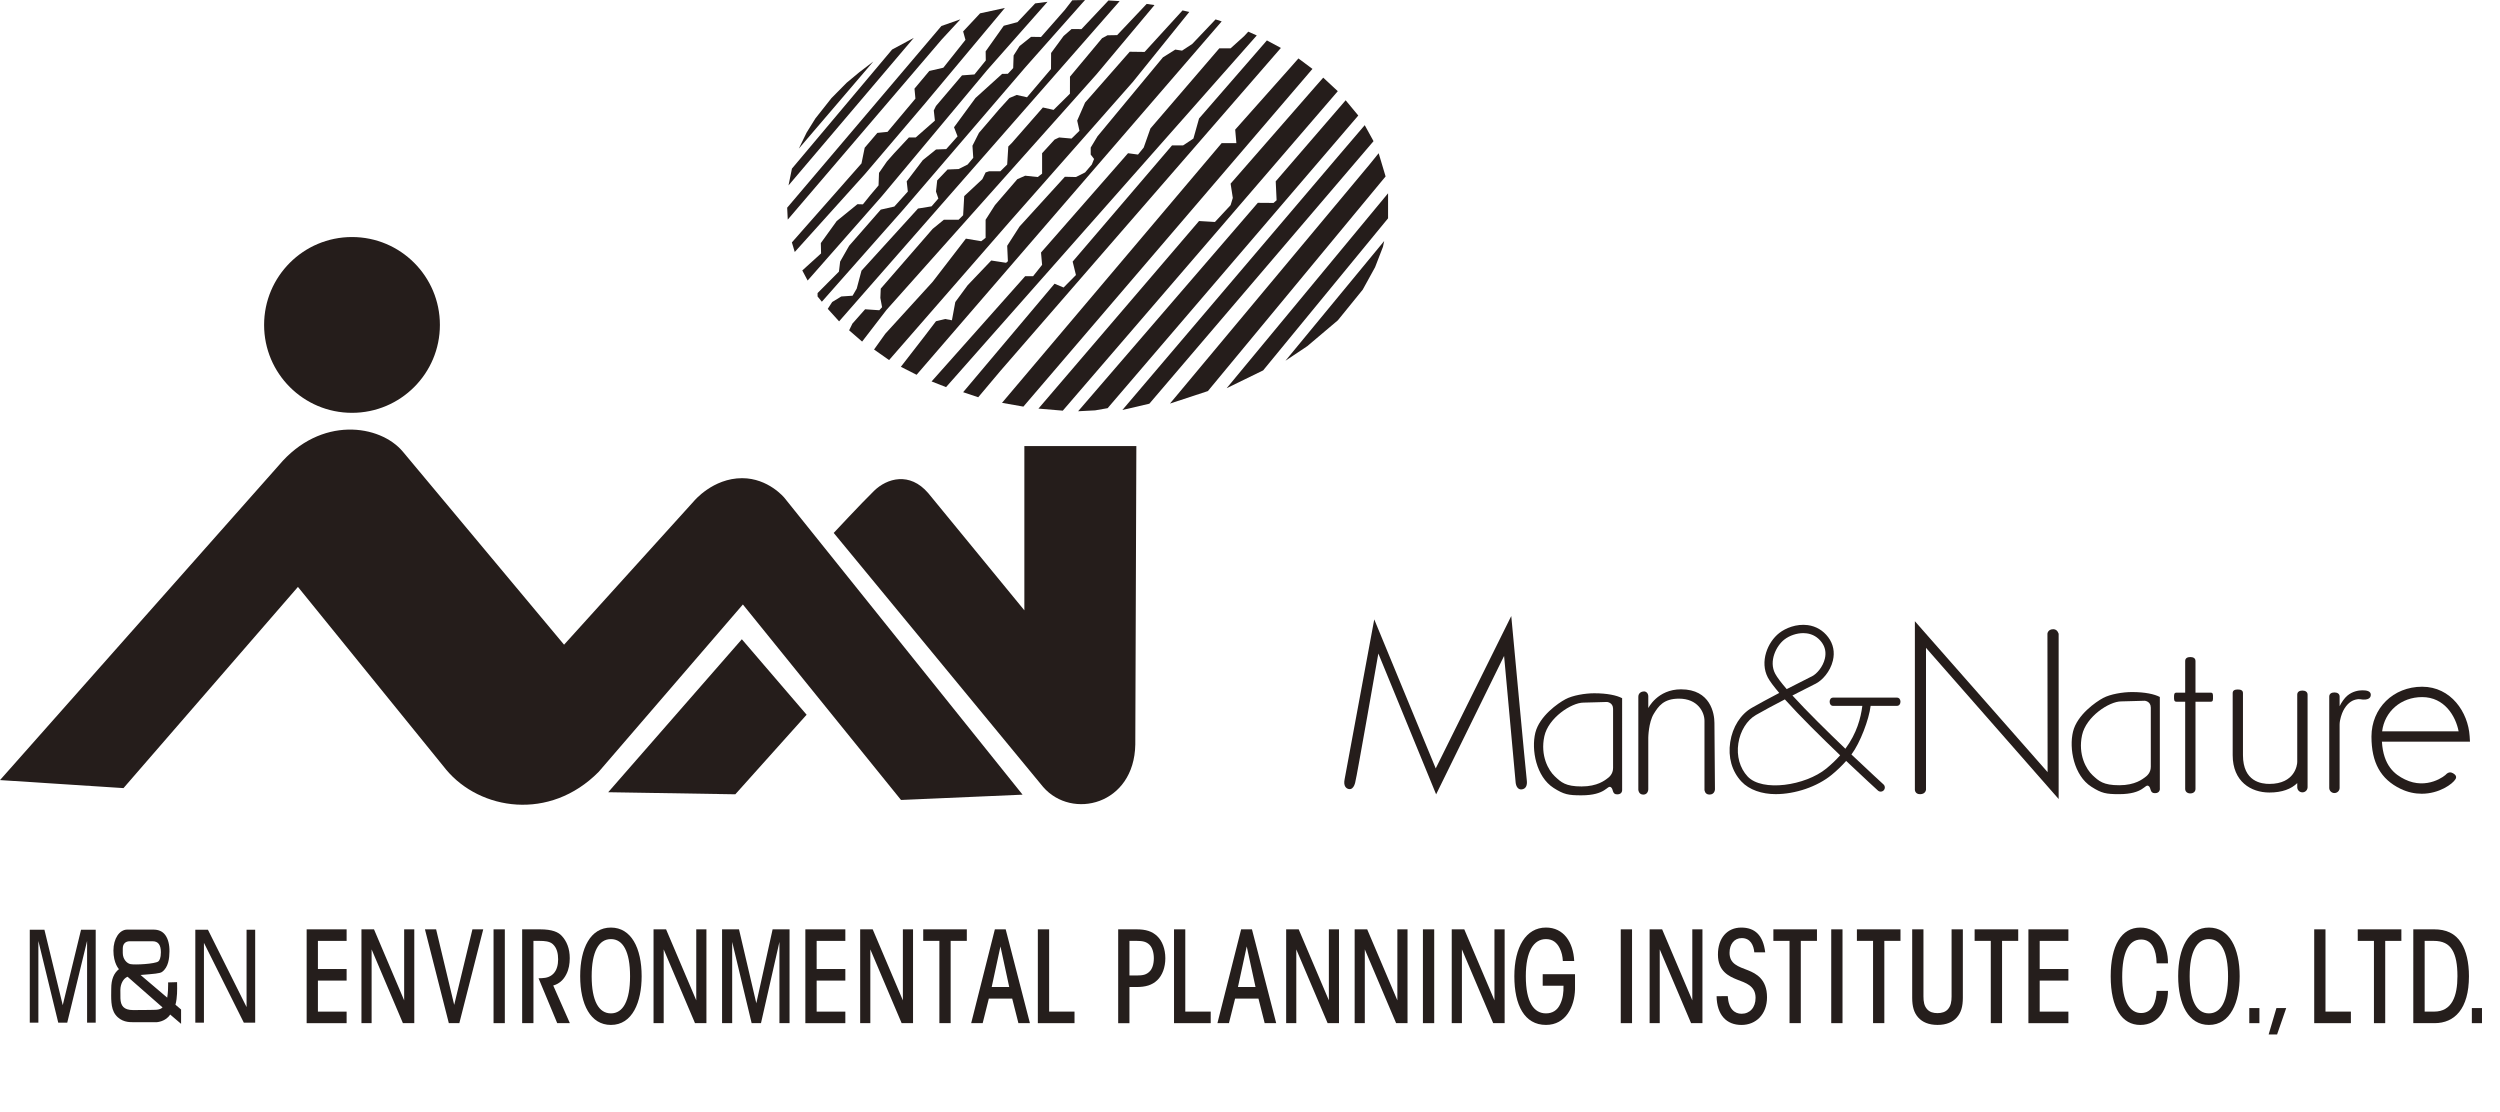 <?xml version="1.0" encoding="utf-8"?>
<!-- Generator: Adobe Illustrator 15.1.0, SVG Export Plug-In . SVG Version: 6.00 Build 0)  -->
<!DOCTYPE svg PUBLIC "-//W3C//DTD SVG 1.1//EN" "http://www.w3.org/Graphics/SVG/1.1/DTD/svg11.dtd">
<svg version="1.1" id="Layer_1" xmlns="http://www.w3.org/2000/svg" xmlns:xlink="http://www.w3.org/1999/xlink" x="0px" y="0px"
	 width="220px" height="97.818px" viewBox="37.25 -15.784 220 97.818" enable-background="new 37.25 -15.784 220 97.818"
	 xml:space="preserve">
<g>
	<g>
		<polygon fill="#251D1B" points="111.756,-8.502 110.423,-7.155 109.002,-5.357 108.232,-4.117 107.545,-2.705 114.103,-10.371 
			112.87,-9.428 		"/>
		<polygon fill="#251D1B" points="115.754,-11.424 106.941,-0.947 106.639,0.533 117.663,-12.45 		"/>
		<polygon fill="#251D1B" points="120.093,-13.496 106.521,2.493 106.572,3.542 120.119,-12.307 121.764,-14.084 		"/>
		<polygon fill="#251D1B" points="122.006,-13.017 122.211,-12.276 120.263,-9.825 119.027,-9.539 117.725,-7.984 117.807,-7.106 
			115.352,-4.18 114.457,-4.09 113.343,-2.783 113.062,-1.404 106.936,5.548 107.188,6.392 113.368,-0.469 118.612,-6.631 
			125.68,-15.086 123.496,-14.61 		"/>
		<polygon fill="#251D1B" points="126.787,-13.836 125.58,-13.517 123.987,-11.267 123.999,-10.463 123,-9.232 121.906,-9.151 
			119.617,-6.458 119.423,-6.062 119.521,-5.17 117.835,-3.688 117.234,-3.688 115.941,-2.301 115.299,-1.575 114.603,-0.571 
			114.562,0.533 113.859,1.362 113.186,2.199 112.704,2.185 110.882,3.666 109.483,5.606 109.504,6.517 107.852,8.016 
			108.322,8.903 114.86,1.472 124.121,-9.616 129.429,-15.625 128.344,-15.485 		"/>
		<polygon fill="#251D1B" points="128.859,-12.529 127.986,-12.542 126.97,-11.729 126.448,-10.904 126.411,-9.795 125.939,-9.289 
			125.438,-9.283 123.091,-7.159 121.204,-4.585 121.515,-3.785 120.521,-2.664 119.623,-2.63 118.459,-1.694 117.041,0.173 
			117.139,1.073 115.951,2.392 114.756,2.663 111.973,5.846 111.182,7.236 111.076,8.117 109.196,10.007 109.196,10.306 
			109.573,10.768 116.735,2.663 127.502,-9.888 132.731,-15.784 131.61,-15.76 130.946,-14.902 		"/>
		<polygon fill="#251D1B" points="132.421,-13.222 131.546,-13.227 130.845,-12.615 129.747,-11.121 129.739,-9.712 127.626,-7.224 
			126.716,-7.429 126.079,-7.159 125.181,-6.171 123.397,-4.09 122.826,-2.959 122.896,-1.898 122.402,-1.306 121.61,-0.908 
			120.636,-0.868 119.724,0.09 119.617,1.073 119.825,1.685 119.228,2.374 118.035,2.568 113.062,8.034 112.641,9.614 
			112.277,10.239 111.282,10.306 110.481,10.793 110.093,11.395 111.091,12.495 135.78,-15.686 134.794,-15.742 		"/>
		<polygon fill="#251D1B" points="131.408,-9.036 131.404,-7.538 129.965,-6.114 129.025,-6.326 126.279,-3.191 125.98,-2.893 
			125.882,-1.306 125.281,-0.714 124.294,-0.714 123.983,-0.61 123.696,-0.016 122.101,1.472 122.006,3.157 121.604,3.555 
			120.308,3.555 119.32,4.361 114.756,9.614 114.721,10.432 114.872,11.252 114.627,11.518 113.38,11.432 112.265,12.69 
			111.973,13.284 113.116,14.276 115.27,11.478 133.732,-9.232 138.845,-15.338 138.155,-15.439 135.557,-12.693 134.709,-12.679 
			134.231,-12.421 		"/>
		<polygon fill="#251D1B" points="137.975,-11.214 136.665,-11.231 132.737,-6.758 132.043,-5.17 132.243,-4.276 131.546,-3.591 
			130.453,-3.688 130.05,-3.498 128.955,-2.301 128.955,-0.503 128.569,-0.205 127.467,-0.322 126.775,-0.016 124.803,2.27 
			123.983,3.555 123.983,5.147 123.596,5.443 122.249,5.216 119.32,9.019 115.159,13.583 114.166,14.974 115.49,15.902 
			126.079,3.75 136.938,-8.57 141.906,-14.732 141.314,-14.868 		"/>
		<polygon fill="#251D1B" points="133.828,-3.785 133.232,-2.798 133.232,-2.182 133.529,-1.795 133.331,-1.306 132.737,-0.61 
			131.933,-0.205 130.96,-0.229 126.97,4.15 125.882,5.846 125.945,7.204 125.784,7.342 124.48,7.14 122.402,9.318 121.317,10.793 
			121.019,12.401 120.427,12.288 119.617,12.484 118.63,13.779 116.526,16.494 117.91,17.197 144.757,-13.901 144.22,-14.077 
			142.168,-11.917 141.271,-11.328 140.676,-11.42 139.588,-10.738 		"/>
		<polygon fill="#251D1B" points="145.543,-11.531 144.55,-11.531 138.488,-4.479 137.896,-2.798 137.395,-2.182 136.516,-2.301 
			128.859,6.438 128.955,7.524 128.163,8.52 127.467,8.52 119.23,17.783 120.503,18.283 147.845,-12.664 147.099,-12.998 
			146.744,-12.615 		"/>
		<polygon fill="#251D1B" points="131.643,7.236 131.933,8.419 130.845,9.517 130.05,9.183 122.006,18.729 123.334,19.174 
			125.281,16.861 149.968,-11.566 148.737,-12.228 142.766,-5.357 142.27,-3.591 141.364,-2.99 140.389,-2.99 		"/>
		<polygon fill="#251D1B" points="145.946,-4.376 146.051,-3.191 144.757,-3.191 125.427,19.666 127.308,19.998 152.746,-9.721 
			151.512,-10.641 150.899,-9.946 		"/>
		<polygon fill="#251D1B" points="145.543,0.377 145.737,1.633 145.543,2.27 144.165,3.75 142.766,3.666 128.633,20.173 
			130.775,20.354 154.975,-7.759 153.695,-8.95 152.995,-8.157 		"/>
		<polygon fill="#251D1B" points="136.019,20.296 138.393,19.742 158.12,-3.361 157.346,-4.769 154.983,-2.003 		"/>
		<polygon fill="#251D1B" points="149.513,0.173 149.591,1.838 149.321,2.074 147.938,2.064 132.124,20.406 133.622,20.328 
			134.721,20.135 156.779,-5.618 155.667,-6.959 		"/>
		<polygon fill="#251D1B" points="140.206,19.731 143.544,18.631 159.182,-0.258 158.572,-2.301 157.767,-1.306 		"/>
		<polygon fill="#251D1B" points="145.197,18.377 148.407,16.81 159.4,3.427 159.4,1.225 		"/>
		<polygon fill="#251D1B" points="150.743,15.509 150.371,15.961 152.296,14.674 154.983,12.401 157.169,9.708 158.256,7.734 
			158.95,5.939 159.058,5.426 		"/>
	</g>
	<path fill="#251D1B" d="M158.64,5.935"/>
	<circle fill="#251D1B" cx="68.226" cy="12.81" r="7.735"/>
	<path fill="#251D1B" d="M72.698,23.959c-1.997-2.387-7.228-3.183-10.912,1.206L37.25,52.864l10.867,0.705l15.352-17.705
		l13.05,16.09c2.971,3.554,9.095,4.555,13.418,0.182l12.686-14.726l13.916,17.203l10.698-0.466l-20.958-26.122
		c0,0-1.41-1.729-3.724-1.729c-2.583,0-4.24,2.02-4.24,2.02L86.888,40.948L72.698,23.959"/>
	<polygon fill="#251D1B" points="108.232,47.112 102.532,40.47 90.771,53.932 101.958,54.114 	"/>
	<path fill="#251D1B" d="M110.617,31.113l18.428,22.354c2.534,2.923,8.021,1.583,8.111-3.735l0.093-26.261h-9.856v14.453
		l-8.458-10.311c-1.638-1.911-3.636-1.301-4.759-0.212C113.056,28.495,110.617,31.113,110.617,31.113z"/>
	<g>
		<path fill="#251D1B" d="M163.594,51.836l-5.41-13.113l-2.608,14.069c-0.125,0.608,0.147,0.814,0.36,0.858
			c0.491,0.103,0.596-0.7,0.596-0.7c0.072-0.13,2.012-11.227,2.012-11.227l5.085,12.396l5.981-12.183l1.016,11.133
			c0.031,0.342,0.207,0.645,0.526,0.615c0.363-0.035,0.518-0.34,0.454-0.818c-0.071-0.522-1.365-14.44-1.365-14.44L163.594,51.836z"
			/>
		<path fill="#251D1B" d="M179.998,53.709c0,0,0.044,0.412-0.433,0.412c-0.484,0-0.308-0.482-0.569-0.638
			c-0.321-0.188-0.417,0.722-2.582,0.722c-1.161,0-1.547-0.079-2.44-0.647c-1.55-0.989-1.979-3.378-1.616-4.855
			s2.011-2.614,2.648-2.953c0.637-0.344,1.739-0.526,2.536-0.526c1.157,0,1.976,0.183,2.455,0.433L179.998,53.709L179.998,53.709z
			 M178.666,45.989c-0.444,0-1.488,0.057-2.068,0.057c-1.058,0-3.095,1.339-3.446,2.965c-0.37,1.714,0.363,3.003,0.924,3.525
			c0.555,0.522,0.943,0.888,2.351,0.888c1.41,0,2.061-0.557,2.24-0.682c0.183-0.124,0.534-0.409,0.534-0.946
			c0-0.535,0-5.205,0-5.205C179.2,46.032,178.666,45.989,178.666,45.989z"/>
		<path fill="#251D1B" d="M227.318,53.601c0,0,0.043,0.415-0.433,0.415c-0.485,0-0.309-0.483-0.569-0.639
			c-0.322-0.188-0.418,0.725-2.582,0.725c-1.161,0-1.547-0.08-2.441-0.651c-1.549-0.989-1.979-3.377-1.616-4.854
			c0.362-1.48,2.012-2.616,2.65-2.959c0.635-0.339,1.737-0.521,2.532-0.521c1.159,0,1.979,0.183,2.456,0.433v8.052H227.318z
			 M225.989,45.882c-0.448,0-1.492,0.057-2.074,0.057c-1.057,0-3.092,1.339-3.443,2.968c-0.371,1.715,0.363,3,0.92,3.525
			c0.558,0.519,0.945,0.885,2.354,0.885c1.411,0,2.058-0.557,2.244-0.683c0.179-0.124,0.53-0.408,0.53-0.942s0-5.205,0-5.205
			C226.52,45.927,225.989,45.882,225.989,45.882z"/>
		<path fill="#251D1B" d="M182.299,46.529v-1.03c0-0.272-0.18-0.438-0.376-0.438c-0.198,0-0.5,0.119-0.5,0.471
			c0,0.343,0,8.168,0,8.168s0.015,0.442,0.438,0.442c0.425,0,0.438-0.457,0.438-0.457v-4.55c0,0,0.018-1.349,0.487-2.107
			c0.401-0.649,0.848-1.332,2.215-1.332c1.634,0,2.243,1.166,2.243,1.953c0,0.79,0,6.082,0,6.082s0.026,0.407,0.438,0.407
			c0.484,0,0.484-0.471,0.484-0.471l-0.046-5.838c0-0.802-0.332-2.953-2.94-2.953C183.103,44.878,182.299,46.529,182.299,46.529z"/>
		<path fill="#251D1B" d="M204.177,45.606h-5.607c-0.204,0-0.311,0.161-0.311,0.362s0.106,0.366,0.311,0.366h2.565
			c-0.137,1.06-0.475,2.396-1.492,3.772c-1.576-1.51-3.387-3.29-4.66-4.687c0.6-0.311,1.251-0.643,1.954-0.993l0.089-0.043
			c0.566-0.285,1.281-1.042,1.519-2.039c0.178-0.744,0.035-1.456-0.414-2.054c-0.447-0.596-1.068-0.963-1.792-1.063
			c-1.018-0.134-1.965,0.267-2.511,0.692c-1.046,0.813-1.728,2.54-1.01,3.915c0.177,0.337,0.533,0.805,1.004,1.361
			c-0.959,0.505-1.766,0.939-2.401,1.303c-0.996,0.568-1.712,1.697-1.912,3.021c-0.204,1.331,0.143,2.565,0.98,3.466
			c0.691,0.741,1.816,1.115,3.022,1.115c1.718,0,3.65-0.652,4.924-1.697c0.493-0.403,0.914-0.815,1.277-1.225
			c1.494,1.42,2.666,2.489,2.794,2.606c0.149,0.136,0.377,0.124,0.513-0.023c0.135-0.151,0.127-0.377-0.022-0.516
			c-0.03-0.03-1.257-1.147-2.821-2.633c0.771-1.023,1.549-3.093,1.69-4.28h2.315c0.196,0,0.311-0.165,0.311-0.366
			S204.375,45.606,204.177,45.606z M193.463,43.496c-0.578-1.098,0.1-2.449,0.81-3c0.461-0.357,1.089-0.565,1.667-0.565
			c0.101,0,0.199,0.007,0.299,0.02c0.533,0.072,0.978,0.336,1.312,0.779c0.316,0.422,0.414,0.909,0.287,1.446
			c-0.172,0.73-0.714,1.346-1.139,1.559l-0.088,0.041c-0.773,0.388-1.483,0.747-2.13,1.082
			C193.995,44.295,193.634,43.82,193.463,43.496z M197.973,51.842c-1.862,1.526-5.652,2.074-6.933,0.704
			c-0.686-0.739-0.986-1.804-0.815-2.918c0.165-1.084,0.761-2.046,1.553-2.495c0.665-0.383,1.512-0.838,2.539-1.371
			c1.32,1.47,3.224,3.348,4.866,4.92C198.841,51.067,198.442,51.456,197.973,51.842z"/>
		<path fill="#251D1B" d="M205.759,38.883v14.826c0,0,0,0.396,0.456,0.396c0.493,0,0.523-0.396,0.523-0.396V41.226l11.673,13.303
			v-14.53c0,0-0.091-0.413-0.469-0.413c-0.484,0-0.518,0.391-0.518,0.391l0.015,12.187L205.759,38.883z"/>
		<path fill="#251D1B" d="M231.787,45.168h-1.334v-2.782c0-0.253-0.201-0.35-0.455-0.35c-0.252,0-0.452,0.097-0.452,0.35v2.782
			h-0.761c-0.22,0-0.22,0.177-0.22,0.399c0,0.222,0,0.401,0.22,0.401h0.761v7.67c0,0.253,0.2,0.399,0.452,0.399
			c0.254,0,0.455-0.146,0.455-0.399v-7.67h1.334c0.224,0,0.206-0.18,0.206-0.401C231.993,45.348,232.011,45.168,231.787,45.168z"/>
		<path fill="#251D1B" d="M239.86,44.985c-0.25,0-0.453,0.109-0.453,0.362v5.927c0,0.258-0.21,1.926-2.454,1.926
			c-0.672,0-2.322-0.18-2.322-2.532v-5.459c0-0.249-0.2-0.318-0.453-0.318c-0.252,0-0.452,0.069-0.452,0.318v5.459
			c0,2.334,1.619,3.29,3.228,3.29c1.134,0,1.926-0.316,2.454-0.829v0.357c0,0.253,0.203,0.457,0.453,0.457
			c0.252,0,0.456-0.204,0.456-0.457v-8.142C240.316,45.099,240.112,44.985,239.86,44.985z"/>
		<path fill="#251D1B" d="M245.136,44.963c-0.356,0-0.874,0.098-1.32,0.47c-0.259,0.217-0.513,0.592-0.68,0.928v-0.846
			c0-0.252-0.206-0.364-0.456-0.364c-0.253,0-0.457,0.112-0.457,0.364v8.035c0,0.252,0.204,0.454,0.457,0.454
			c0.25,0,0.456-0.202,0.456-0.454v-5.57c0-0.44,0.198-0.978,0.311-1.206c0.322-0.631,0.729-0.9,1.075-0.987
			c0.48-0.119,0.411,0.022,0.896-0.015c0.155-0.015,0.463-0.085,0.463-0.418C245.878,45.022,245.493,44.963,245.136,44.963z"/>
		<path fill="#251D1B" d="M250.362,54.065c-0.586,0-1.223-0.122-1.878-0.441c-1.735-0.845-2.545-2.301-2.545-4.582
			c0-0.002,0-0.006,0-0.011l0,0c0-0.001,0-0.003,0-0.003c0.006-2.499,1.922-4.38,4.458-4.38c2.542,0,4.05,2.247,4.182,4.356
			l0.029,0.481h-7.749c0.125,2.121,1.135,2.89,2.021,3.32c1.946,0.948,3.555-0.32,3.674-0.493c0.153-0.138,0.348-0.176,0.565-0.05
			s0.345,0.296,0.218,0.514C253.081,53.212,251.894,54.065,250.362,54.065L250.362,54.065z M246.877,48.574h6.732
			c-0.255-1.325-1.236-3.014-3.212-3.014C248.534,45.561,247.095,46.828,246.877,48.574L246.877,48.574z"/>
	</g>
</g>
<g>
	<polygon fill="#251E1C" points="44.382,66.03 42.771,72.671 41.159,66.03 39.87,66.03 39.87,74.209 40.627,74.209 40.627,67.02 
		42.376,74.209 42.397,74.209 43.144,74.209 43.167,74.209 44.914,67.02 44.914,74.209 45.672,74.209 45.672,66.03 	"/>
	<polygon fill="#251E1C" points="58.948,66.03 58.948,72.839 55.547,66.03 55.196,66.03 54.99,66.03 54.438,66.03 54.438,74.209 
		55.196,74.209 55.196,67.186 58.705,74.209 58.948,74.209 59.188,74.209 59.706,74.209 59.706,66.03 	"/>
	<path fill="#251E1C" d="M48.948,74.169c-0.317,0-1.03,0.002-1.529-0.648c-0.46-0.6-0.38-1.529-0.38-2.304
		c0-0.829,0.233-1.362,0.678-1.716c0,0-0.486-0.505-0.486-1.635c0-1.058,0.534-1.845,1.213-1.845h2.294
		c0.449,0,0.805,0.137,1.056,0.479c0.249,0.342,0.377,0.841,0.369,1.444c-0.007,0.582-0.086,1.4-0.657,1.803
		c-0.19,0.136-0.699,0.171-1.889,0.267l2.347,1.995c0.066-0.401,0.087-0.86,0.083-1.188c-0.001-0.055-0.001-0.104-0.005-0.153
		l0.79-0.023c0,0.045,0.001,0.093,0.002,0.147c0.009,0.485,0.025,1.213-0.144,1.839l0.495,0.422v1.26l-0.96-0.818
		c-0.394,0.633-1.184,0.674-1.184,0.674C51.011,74.169,48.948,74.169,48.948,74.169z M48.67,67.046
		c-0.378,0-0.616,0.226-0.616,0.645c0,0.104,0,0.335,0,0.386c0,0.554,0.366,0.917,0.671,0.98c0.375,0.084,2.162-0.012,2.456-0.234
		c0.098-0.076,0.227-0.298,0.227-0.804c0-0.649-0.235-0.972-0.731-0.972S49.049,67.046,48.67,67.046z M51.553,72.868l-3.078-2.699
		c-0.343,0.134-0.633,0.591-0.633,1.178c0,0.232-0.006,0.416,0.005,0.728c0.022,0.645,0.287,1.027,1.119,1.027
		c1.265,0,1.915-0.022,1.915-0.022C51.4,73.079,51.553,72.868,51.553,72.868z"/>
</g>
<g>
	<path fill="#251E1C" d="M64.235,65.998h3.517v1.016h-2.526v2.476h2.526v1.018h-2.526v2.731h2.526v1.016h-3.517V65.998z"/>
	<path fill="#251E1C" d="M72.816,72.247v-6.249h0.891v8.256h-1.001l-2.754-6.491v6.491h-0.894v-8.256h1.104L72.816,72.247z"/>
	<path fill="#251E1C" d="M74.645,65.998h0.983l1.592,6.648l1.604-6.648h0.951l-2.104,8.256h-0.924L74.645,65.998z"/>
	<path fill="#251E1C" d="M80.682,65.998h0.992v8.256h-0.992V65.998z"/>
	<path fill="#251E1C" d="M83.2,65.998h1.572c1.084,0,1.603,0.247,1.896,0.558c0.449,0.47,0.72,1.128,0.72,1.976
		c0,0.491-0.081,0.993-0.301,1.416c-0.26,0.526-0.659,0.859-1.153,0.993l1.464,3.312h-1.113l-1.642-3.947
		c0.118,0,0.201,0,0.289-0.012c0.432-0.013,0.773-0.135,1.034-0.411c0.289-0.303,0.399-0.772,0.399-1.24
		c0-0.501-0.1-1.025-0.49-1.36c-0.271-0.234-0.701-0.268-1.133-0.268h-0.55v7.238H83.2V65.998z"/>
	<path fill="#251E1C" d="M88.305,70.113c0-2.464,0.911-4.271,2.704-4.271c1.794,0,2.706,1.808,2.706,4.282
		c0,2.265-0.802,4.286-2.706,4.286c-1.793,0-2.704-1.81-2.704-4.286V70.113z M89.317,70.136c0,2.166,0.63,3.257,1.694,3.257
		c1.062,0,1.684-1.091,1.684-3.269c0-2.173-0.621-3.267-1.684-3.267c-1.064,0-1.694,1.094-1.694,3.267V70.136z"/>
	<path fill="#251E1C" d="M98.521,72.247v-6.249h0.894v8.256H98.41l-2.755-6.491v6.491h-0.893v-8.256h1.103L98.521,72.247z"/>
	<path fill="#251E1C" d="M100.792,74.254v-8.256h1.491l1.523,6.503l1.434-6.503h1.491v8.256h-0.891v-7.149l-1.623,7.149h-0.823
		l-1.712-7.149v7.149H100.792z"/>
	<path fill="#251E1C" d="M108.121,65.998h3.519v1.016h-2.525v2.476h2.525v1.018h-2.525v2.731h2.525v1.016h-3.519V65.998z"/>
	<path fill="#251E1C" d="M116.703,72.247v-6.249h0.894v8.256h-1.003l-2.755-6.491v6.491h-0.894v-8.256h1.103L116.703,72.247z"/>
	<path fill="#251E1C" d="M119.916,67.014h-1.423v-1.016h3.837v1.016h-1.422v7.24h-0.992V67.014z"/>
	<path fill="#251E1C" d="M123.726,74.254h-1.013l2.085-8.256h0.953l2.133,8.256h-1.013l-0.548-2.164h-2.055L123.726,74.254z
		 M125.29,67.504l-0.771,3.569h1.543L125.29,67.504z"/>
	<path fill="#251E1C" d="M128.581,65.998h0.993v7.239h2.233v1.017h-3.227V65.998z"/>
	<path fill="#251E1C" d="M137.274,65.998c0.802,0,1.362,0.169,1.814,0.604c0.438,0.412,0.712,1.126,0.712,1.94
		c0,0.813-0.273,1.517-0.712,1.932c-0.452,0.433-1.024,0.6-1.814,0.6h-0.633v3.181h-0.991v-8.256H137.274z M136.642,70.059h0.621
		c0.561,0,0.863-0.066,1.145-0.346c0.241-0.224,0.38-0.658,0.38-1.171c0-0.523-0.15-0.96-0.38-1.183
		c-0.273-0.267-0.584-0.346-1.145-0.346h-0.621V70.059z"/>
	<path fill="#251E1C" d="M140.565,65.998h0.99v7.239h2.237v1.017h-3.228V65.998z"/>
	<path fill="#251E1C" d="M145.397,74.254h-1.013l2.086-8.256h0.953l2.133,8.256h-1.014l-0.548-2.164h-2.055L145.397,74.254z
		 M146.962,67.504l-0.772,3.569h1.545L146.962,67.504z"/>
	<path fill="#251E1C" d="M154.19,72.247v-6.249h0.891v8.256h-1l-2.757-6.491v6.491h-0.892v-8.256h1.103L154.19,72.247z"/>
	<path fill="#251E1C" d="M160.218,72.247v-6.249h0.894v8.256h-1.004l-2.755-6.491v6.491h-0.893v-8.256h1.103L160.218,72.247z"/>
	<path fill="#251E1C" d="M162.467,65.998h0.993v8.256h-0.993V65.998z"/>
	<path fill="#251E1C" d="M168.762,72.247v-6.249h0.896v8.256h-1.006l-2.754-6.491v6.491h-0.895v-8.256h1.104L168.762,72.247z"/>
	<path fill="#251E1C" d="M174.78,68.787c-0.012-0.38-0.109-0.814-0.282-1.138c-0.229-0.458-0.592-0.792-1.201-0.792
		c-1.084,0-1.775,1.07-1.775,3.267c0,2.312,0.722,3.269,1.775,3.269c0.552,0,0.993-0.255,1.252-0.812
		c0.24-0.503,0.301-1.039,0.289-1.619h-1.83v-1.015h2.843v1.336c-0.04,1.508-0.801,3.126-2.554,3.126
		c-1.903,0-2.785-1.753-2.785-4.286c0-2.565,1.021-4.283,2.785-4.283c1.553,0,2.402,1.283,2.484,2.946h-1.001V68.787z"/>
	<path fill="#251E1C" d="M179.876,65.998h0.993v8.256h-0.993V65.998z"/>
	<path fill="#251E1C" d="M186.173,72.247v-6.249h0.892v8.256h-1.001l-2.757-6.491v6.491h-0.891v-8.256h1.102L186.173,72.247z"/>
	<path fill="#251E1C" d="M189.293,71.878c0.069,1.146,0.621,1.549,1.213,1.549c0.721,0,1.234-0.533,1.234-1.404
		c0-1.07-0.885-1.316-1.636-1.607c-0.69-0.279-1.675-0.722-1.675-2.185c-0.009-1.472,0.822-2.389,2.054-2.389
		c1.194,0,1.926,0.671,2.105,2.177h-0.96c-0.052-0.603-0.331-1.251-1.102-1.251c-0.672,0-1.075,0.549-1.075,1.282
		c-0.008,0.994,0.753,1.217,1.655,1.564c0.651,0.269,1.641,0.746,1.641,2.362c0,1.497-0.97,2.435-2.244,2.435
		c-1.323,0-2.166-0.87-2.194-2.532L189.293,71.878L189.293,71.878z"/>
	<path fill="#251E1C" d="M194.729,67.014h-1.422v-1.016h3.836v1.016h-1.422v7.24h-0.992V67.014z"/>
	<path fill="#251E1C" d="M198.399,65.998h0.992v8.256h-0.992V65.998z"/>
	<path fill="#251E1C" d="M202.079,67.014h-1.422v-1.016h3.836v1.016h-1.422v7.24h-0.992V67.014z"/>
	<path fill="#251E1C" d="M206.514,65.998v5.903c0,0.457,0.061,0.834,0.322,1.126c0.221,0.255,0.549,0.344,0.91,0.344
		c0.36,0,0.7-0.089,0.921-0.344c0.261-0.291,0.322-0.669,0.322-1.126v-5.903h0.992v6.024c0,0.771-0.159,1.317-0.531,1.73
		c-0.363,0.41-0.923,0.657-1.694,0.657c-0.78,0-1.341-0.247-1.704-0.657c-0.371-0.413-0.529-0.961-0.529-1.73v-6.024H206.514
		L206.514,65.998z"/>
	<path fill="#251E1C" d="M212.439,67.014h-1.422v-1.016h3.836v1.016h-1.422v7.24h-0.992V67.014z"/>
	<path fill="#251E1C" d="M215.75,65.998h3.518v1.016h-2.525v2.476h2.525v1.018h-2.525v2.731h2.525v1.016h-3.518V65.998z"/>
	<path fill="#251E1C" d="M228.032,71.407c0,1.564-0.811,3.004-2.436,3.004c-1.593,0-2.605-1.463-2.605-4.287
		c0-2.696,0.935-4.282,2.605-4.282c1.634,0,2.444,1.475,2.436,3.146h-1.001c-0.022-1.192-0.403-2.095-1.364-2.095
		c-1.112,0-1.663,1.169-1.663,3.29c0,2.22,0.71,3.18,1.663,3.18c1.021,0,1.323-1.004,1.364-1.952h1.001V71.407z"/>
	<path fill="#251E1C" d="M228.929,70.113c0-2.464,0.91-4.271,2.707-4.271c1.793,0,2.705,1.808,2.705,4.282
		c0,2.265-0.801,4.286-2.705,4.286c-1.797,0-2.707-1.81-2.707-4.286V70.113z M229.941,70.136c0,2.166,0.633,3.257,1.694,3.257
		s1.683-1.091,1.683-3.269c0-2.173-0.621-3.267-1.683-3.267s-1.694,1.094-1.694,3.267V70.136z"/>
	<path fill="#251E1C" d="M236.078,74.254h-0.891v-1.328h0.891V74.254z"/>
	<path fill="#251E1C" d="M237.634,75.247h-0.743l0.684-2.321h0.861L237.634,75.247z"/>
	<path fill="#251E1C" d="M240.902,65.998h0.991v7.239h2.235v1.017h-3.227V65.998z"/>
	<path fill="#251E1C" d="M246.157,67.014h-1.425v-1.016h3.839v1.016h-1.422v7.24h-0.992V67.014z"/>
	<path fill="#251E1C" d="M249.619,65.998h1.844c1.021,0,1.842,0.337,2.385,1.205c0.429,0.693,0.67,1.688,0.67,2.921
		c0,2.87-1.263,4.13-3.026,4.13h-1.872V65.998L249.619,65.998z M250.62,73.237h0.833c1.582,0,2.052-1.383,2.052-3.113
		c0-1.034-0.139-1.795-0.459-2.319c-0.321-0.535-0.844-0.791-1.624-0.791h-0.802V73.237z"/>
	<path fill="#251E1C" d="M255.664,74.254h-0.891v-1.328h0.891V74.254z"/>
</g>
</svg>
